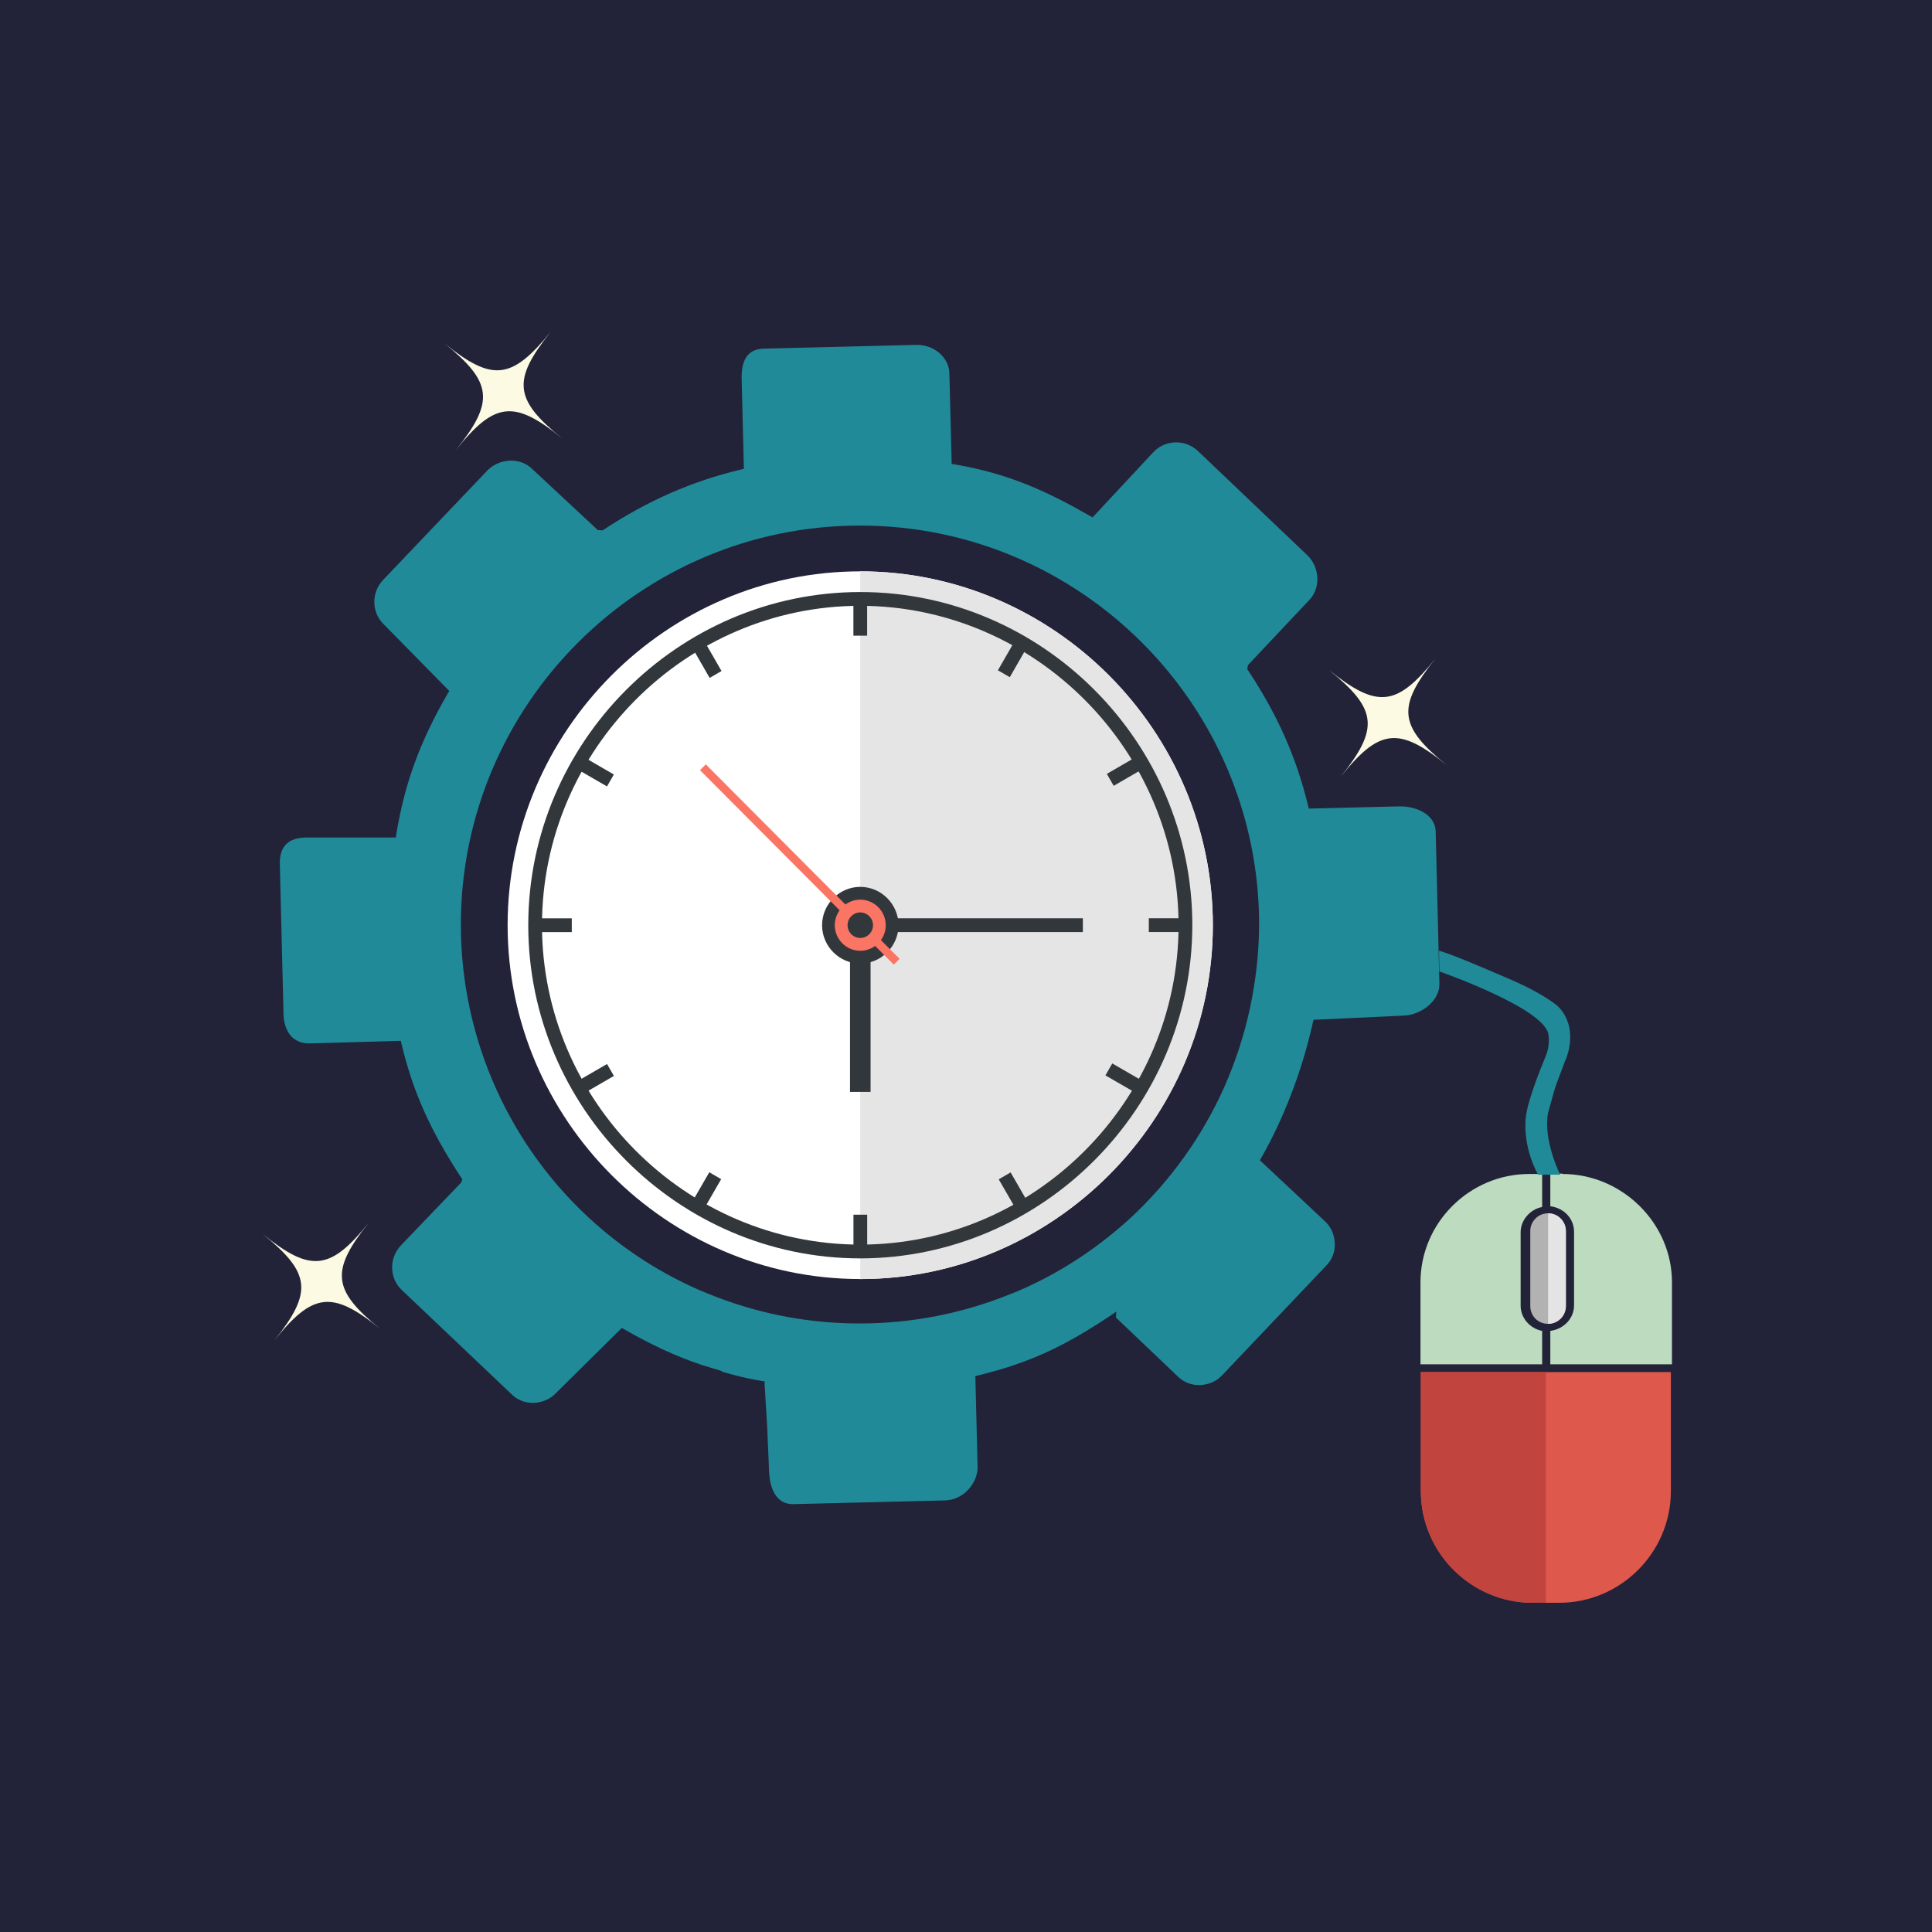 <?xml version="1.0" encoding="UTF-8" standalone="no"?>
<!DOCTYPE svg PUBLIC "-//W3C//DTD SVG 1.1//EN" "http://www.w3.org/Graphics/SVG/1.1/DTD/svg11.dtd">
<svg width="100%" height="100%" viewBox="0 0 150 150" version="1.1" xmlns="http://www.w3.org/2000/svg" xmlns:xlink="http://www.w3.org/1999/xlink" xml:space="preserve" xmlns:serif="http://www.serif.com/" style="fill-rule:evenodd;clip-rule:evenodd;stroke-linejoin:round;stroke-miterlimit:2;">
    <rect x="0" y="0" width="150" height="150" fill="#333333" stroke="none"/>
    <g transform="matrix(0.3,0,0,0.3,0,0)">
        <rect x="0" y="0" width="500" height="500" style="fill:rgb(34,35,56);"/>
    </g>
    <g transform="matrix(0.288,0,0,0.288,3.092,3.106)">
        <path d="M376.3,213.4C376.2,208.8 371.1,206.5 366.4,206.6L342.1,207.2L341.9,206.4C338.7,193.3 333.7,182 325.7,169.9L325.5,169.6L325.7,168.5L342.1,151.1C343.7,149.5 344.5,147.3 344.4,145C344.3,142.7 343.4,140.6 341.8,139L312.2,110.8C308.8,107.6 303.4,107.7 300.2,111.1L283.8,128.7L283.1,128.3C271.4,121.6 261.2,116.9 246.6,114.4L245.8,114.3L245.8,113.4L245.2,89.9C245.1,85.5 241,82 236,82.2L195.2,83.2C191,83.3 189.1,86 189.2,91.3L189.8,115.6L189,115.8C175.6,119 163.9,124.2 152,132L151.7,132.2L150.4,132.1L132.8,115.7C131.2,114.1 129,113.3 126.7,113.4C124.4,113.5 122.3,114.4 120.7,116L92.5,145.6C89.3,149 89.4,154.4 92.8,157.6L110.4,175.5L110,176.1C102.4,189.3 98.4,200.3 96.1,214.1L96,215L71.6,215C66.9,215.1 64.6,217.5 64.7,222.1L65.7,262.8C65.8,265.2 66.5,267.1 67.7,268.5C69,269.9 70.8,270.6 73,270.5L97.3,269.8L97.5,270.6C100.6,283.6 105.3,294 113.6,306.7L113.9,307.1L113.6,308L97.3,325C94.1,328.4 94.2,333.8 97.6,337L127.2,365.1C128.8,366.7 131,367.5 133.2,367.4C135.5,367.3 137.6,366.4 139.1,364.8L156.9,347.2L157.6,347.6C164.9,351.8 171.6,354.9 178.5,357.2C180.1,357.7 181.8,358.2 183.1,358.6L183.2,358.6L183.9,358.9L183.9,359C187,359.9 190.4,360.8 194.6,361.5L195.4,361.6L195.4,362.5L196.1,374.1L196.6,386C196.7,388.1 197.3,394.9 203.3,394.7L244.2,393.7C246.4,393.6 248.6,392.6 250.3,390.8C251.9,389 252.9,386.8 252.8,384.5L252.2,360.2L253,360C255.7,359.3 258.4,358.6 260.9,357.8C262.5,357.3 264,356.7 265.5,356.2C273,353.4 279.9,349.7 288.6,343.9L290.2,342.8L290.1,344.4L306.8,360.3C308.4,361.9 310.6,362.7 312.8,362.6C315.1,362.5 317.2,361.6 318.7,360L346.8,330.4C348.4,328.8 349.2,326.6 349.1,324.4C349,322.1 348.1,320 346.5,318.5L328.9,302L329.3,301.3C335.3,290.8 340.3,277.9 343.2,264.8L343.4,264.1L344.3,264.1L367.7,263C370.1,262.9 372.5,261.9 374.4,260.3C376.3,258.6 377.4,256.5 377.3,254.3L376.3,213.4ZM319.3,282.3C313.3,295.7 304.8,307.5 294.1,317.5C285.8,325.1 276.5,331.4 266.3,336.1C264.8,336.8 263.2,337.5 261.6,338.1C248.7,343.3 235.1,346 221,346C207.7,346 194.8,343.6 182.5,338.9C180.9,338.3 179.3,337.6 177.8,337C167.7,332.6 158.3,326.6 150,319.3C126.8,298.9 113.5,269.4 113.5,238.5C113.5,179.2 161.8,130.9 221.1,130.9C280.4,130.9 328.7,179.2 328.7,238.5C328.6,253.7 325.4,268.5 319.3,282.3Z" style="fill:rgb(33,138,153);fill-rule:nonzero;"/>
        <g transform="matrix(0.867,0,0,0.87,29.462,31.072)">
            <g transform="matrix(0.983,0,0,0.983,-20.106,-40.256)">
                <path d="M356.936,283.663C356.93,344.849 306.581,395.193 245.395,395.193C184.206,395.193 133.855,344.842 133.855,283.653C133.855,222.464 184.206,172.113 245.395,172.113C245.397,172.113 245.407,172.113 245.41,172.113C306.591,172.113 356.936,222.457 356.936,283.638C356.936,283.646 356.936,283.655 356.936,283.663Z" style="fill:white;fill-rule:nonzero;"/>
            </g>
            <g transform="matrix(0.983,0,0,0.983,-20.106,-40.256)">
                <path d="M245.399,172.113L245.399,395.207C306.58,395.189 356.913,344.84 356.913,283.66C356.913,222.48 306.58,172.131 245.399,172.113Z" style="fill:rgb(230,229,229);fill-rule:nonzero;"/>
            </g>
            <g transform="matrix(0.983,0,0,0.983,-20.106,-40.256)">
                <path d="M245.399,388.685C187.788,388.678 140.385,341.269 140.385,283.658C140.385,226.042 187.796,178.631 245.412,178.631C303.028,178.631 350.438,226.042 350.438,283.658C350.438,283.66 350.438,283.662 350.438,283.663C350.374,341.259 302.995,388.63 245.399,388.685ZM245.399,182.975C190.17,182.979 144.725,228.427 144.725,283.657C144.725,338.889 190.174,384.338 245.406,384.338C300.636,384.338 346.084,338.893 346.088,283.663C346.03,228.449 300.613,183.033 245.399,182.975Z" style="fill:rgb(50,55,60);fill-rule:nonzero;"/>
            </g>
            <g transform="matrix(0.983,0,0,0.983,-20.106,-40.256)">
                <rect x="242.158" y="283.653" width="6.504" height="52.552" style="fill:rgb(50,55,60);"/>
            </g>
            <g transform="matrix(0.983,0,0,0.983,-20.106,-40.256)">
                <rect x="250.795" y="281.478" width="65.017" height="4.344" style="fill:rgb(50,55,60);"/>
            </g>
            <g transform="matrix(0.983,0,0,0.983,-20.106,-40.256)">
                <path d="M257.498,283.653C257.498,283.655 257.498,283.656 257.498,283.658C257.498,290.29 252.041,295.747 245.41,295.747C238.778,295.747 233.322,290.29 233.322,283.658C233.322,277.031 238.772,271.576 245.399,271.57C252.03,271.572 257.488,277.022 257.498,283.653Z" style="fill:rgb(50,55,60);fill-rule:nonzero;"/>
            </g>
            <g transform="matrix(0.983,0,0,0.983,-20.106,-40.256)">
                <path d="M257.84,294.258L256.006,296.097L194.707,234.789L196.541,232.949L257.84,294.258Z" style="fill:rgb(250,117,100);fill-rule:nonzero;"/>
            </g>
            <g transform="matrix(0.983,0,0,0.983,-20.106,-40.256)">
                <path d="M253.461,283.653C253.461,283.655 253.461,283.656 253.461,283.658C253.461,288.081 249.822,291.72 245.399,291.72C240.977,291.72 237.338,288.081 237.338,283.658C237.338,279.236 240.977,275.597 245.399,275.597C245.402,275.597 245.404,275.597 245.406,275.597C249.825,275.6 253.459,279.235 253.461,283.653Z" style="fill:rgb(250,117,100);fill-rule:nonzero;"/>
            </g>
            <g transform="matrix(0.983,0,0,0.983,-20.106,-40.256)">
                <path d="M249.437,283.66C249.433,285.867 247.616,287.68 245.41,287.68C243.201,287.68 241.383,285.862 241.383,283.653C241.383,281.448 243.194,279.632 245.399,279.626C247.613,279.626 249.435,281.446 249.437,283.66Z" style="fill:rgb(50,55,60);fill-rule:nonzero;"/>
            </g>
            <g transform="matrix(0.983,0,0,0.983,-20.106,-40.256)">
                <rect x="243.231" y="180.803" width="4.344" height="11.587" style="fill:rgb(50,55,60);"/>
            </g>
            <g transform="matrix(0.851,-0.491,0.491,0.851,-92.255,82.753)">
                <rect x="194.703" y="193.813" width="4.343" height="11.587" style="fill:rgb(50,55,60);"/>
            </g>
            <g transform="matrix(0.983,0,0,0.983,-20.106,-40.256)">
                <path d="M167.459,236.15L165.291,239.911L155.253,234.121L157.428,230.355L167.459,236.15Z" style="fill:rgb(50,55,60);fill-rule:nonzero;"/>
            </g>
            <g transform="matrix(0.983,0,0,0.983,-20.106,-40.256)">
                <rect x="142.564" y="281.491" width="11.587" height="4.344" style="fill:rgb(50,55,60);"/>
            </g>
            <g transform="matrix(0.983,0,0,0.983,-20.106,-40.256)">
                <path d="M165.298,327.407L167.48,331.17L157.435,336.963L155.267,333.205L165.298,327.407Z" style="fill:rgb(50,55,60);fill-rule:nonzero;"/>
            </g>
            <g transform="matrix(0.492,-0.85,0.85,0.492,-236.246,307.571)">
                <rect x="191.103" y="365.535" width="11.586" height="4.344" style="fill:rgb(50,55,60);"/>
            </g>
            <g transform="matrix(0.983,0,0,0.983,-20.106,-40.256)">
                <rect x="243.249" y="374.91" width="4.347" height="11.586" style="fill:rgb(50,55,60);"/>
            </g>
            <g transform="matrix(0.851,-0.492,0.492,0.851,-162.18,152.89)">
                <rect x="291.777" y="361.901" width="4.343" height="11.587" style="fill:rgb(50,55,60);"/>
            </g>
            <g transform="matrix(0.49,-0.851,0.851,0.49,-140.77,403.719)">
                <rect x="327.297" y="326.375" width="4.345" height="11.585" style="fill:rgb(50,55,60);"/>
            </g>
            <g transform="matrix(0.983,0,0,0.983,-20.106,-40.256)">
                <rect x="336.676" y="281.469" width="11.584" height="4.343" style="fill:rgb(50,55,60);"/>
            </g>
            <g transform="matrix(0.851,-0.492,0.492,0.851,-92.257,152.698)">
                <rect x="323.665" y="232.942" width="11.584" height="4.348" style="fill:rgb(50,55,60);"/>
            </g>
            <g transform="matrix(0.491,-0.851,0.851,0.491,-45.564,307.861)">
                <rect x="288.138" y="197.425" width="11.586" height="4.344" style="fill:rgb(50,55,60);"/>
            </g>
        </g>
        <path d="M137.7,78.7C127.3,91.7 127.8,96.9 140.8,107.4C127.9,96.9 122.6,97.5 112.2,110.5C122.6,97.5 122.1,92.3 109.1,81.8C122,92.2 127.2,91.6 137.7,78.7Z" style="fill:rgb(252,250,226);fill-rule:nonzero;"/>
        <path d="M376.2,166.8C365.8,179.8 366.3,185 379.3,195.5C366.4,185 361.1,185.6 350.7,198.6C361.1,185.6 360.6,180.4 347.6,169.9C360.6,180.3 365.8,179.7 376.2,166.8Z" style="fill:rgb(252,250,226);fill-rule:nonzero;"/>
        <path d="M88.7,318.8C78.3,331.8 78.8,337 91.8,347.5C78.9,337 73.6,337.6 63.2,350.6C73.6,337.6 73.1,332.4 60.1,321.9C73,332.3 78.3,331.8 88.7,318.8Z" style="fill:rgb(252,250,226);fill-rule:nonzero;"/>
        <path d="M399.8,331.6L399.8,312" style="fill:none;fill-rule:nonzero;"/>
        <path d="M402.4,421.3L409.6,421.3C426.1,421.3 439.7,407.8 439.7,391.2L439.7,359.1L372.3,359.1L372.3,391.2C372.3,407.8 385.9,421.3 402.4,421.3Z" style="fill:rgb(223,88,76);fill-rule:nonzero;"/>
        <path d="M402.4,421.3L406,421.3L406,359.1L372.3,359.1L372.3,391.2C372.3,407.8 385.9,421.3 402.4,421.3Z" style="fill:rgb(194,68,62);fill-rule:nonzero;"/>
        <path d="M410.5,305.7C426.5,305.7 440,318.9 440,334.9L440,357L407.2,357L407.2,348C410.9,347.5 413.6,344.6 413.6,341.1L413.6,321.3C413.6,317.8 411,314.9 407.2,314.4L407.2,305.6L410.5,305.6L410.5,305.7Z" style="fill:rgb(188,219,191);fill-rule:nonzero;"/>
        <path d="M401.5,305.7L405,305.7L405,314.6C401.8,315.2 399.2,318.1 399.2,321.4L399.2,341.2C399.2,344.6 401.8,347.4 405,348L405,357L372.2,357L372.2,334.9C372.2,318.8 385.5,305.7 401.5,305.7Z" style="fill:rgb(188,219,191);fill-rule:nonzero;"/>
        <path d="M409.8,305.8C409.8,305.8 405.2,296.5 406.6,289.2L408.1,283.8C408.3,283 408.6,282.1 408.9,281.3L410.9,276C411,275.6 411.2,275.2 411.4,274.7C412.4,272.4 412.9,268.9 412.3,266.1C411.8,263.9 410.6,261.4 408.4,259.8C402.6,255.6 396,253.1 393.5,252C388.8,250 381.5,246.8 377.2,245.5L377.3,251.1C377.3,251.1 405.7,261 406.7,268.1C407,270.1 406.7,272.2 405.9,274.1C404.4,277.7 401,286.2 400.6,290.5C400.6,290.5 399.5,297.7 403.9,305.9L409.8,305.9L409.8,305.8Z" style="fill:rgb(33,138,153);fill-rule:nonzero;"/>
        <g>
            <path d="M406.6,346.1C409.2,346.1 411.4,344 411.4,341.3L411.4,321.1C411.4,318.5 409.3,316.3 406.6,316.3C404,316.3 401.8,318.4 401.8,321.1L401.8,341.3C401.8,344 403.9,346.1 406.6,346.1Z" style="fill:rgb(179,178,179);fill-rule:nonzero;"/>
            <path d="M406.6,346.1C409.2,346.1 411.4,344 411.4,341.3L411.4,321.1C411.4,318.5 409.3,316.3 406.6,316.3L406.6,346.1Z" style="fill:rgb(228,228,228);fill-rule:nonzero;"/>
        </g>
    </g>
</svg>
